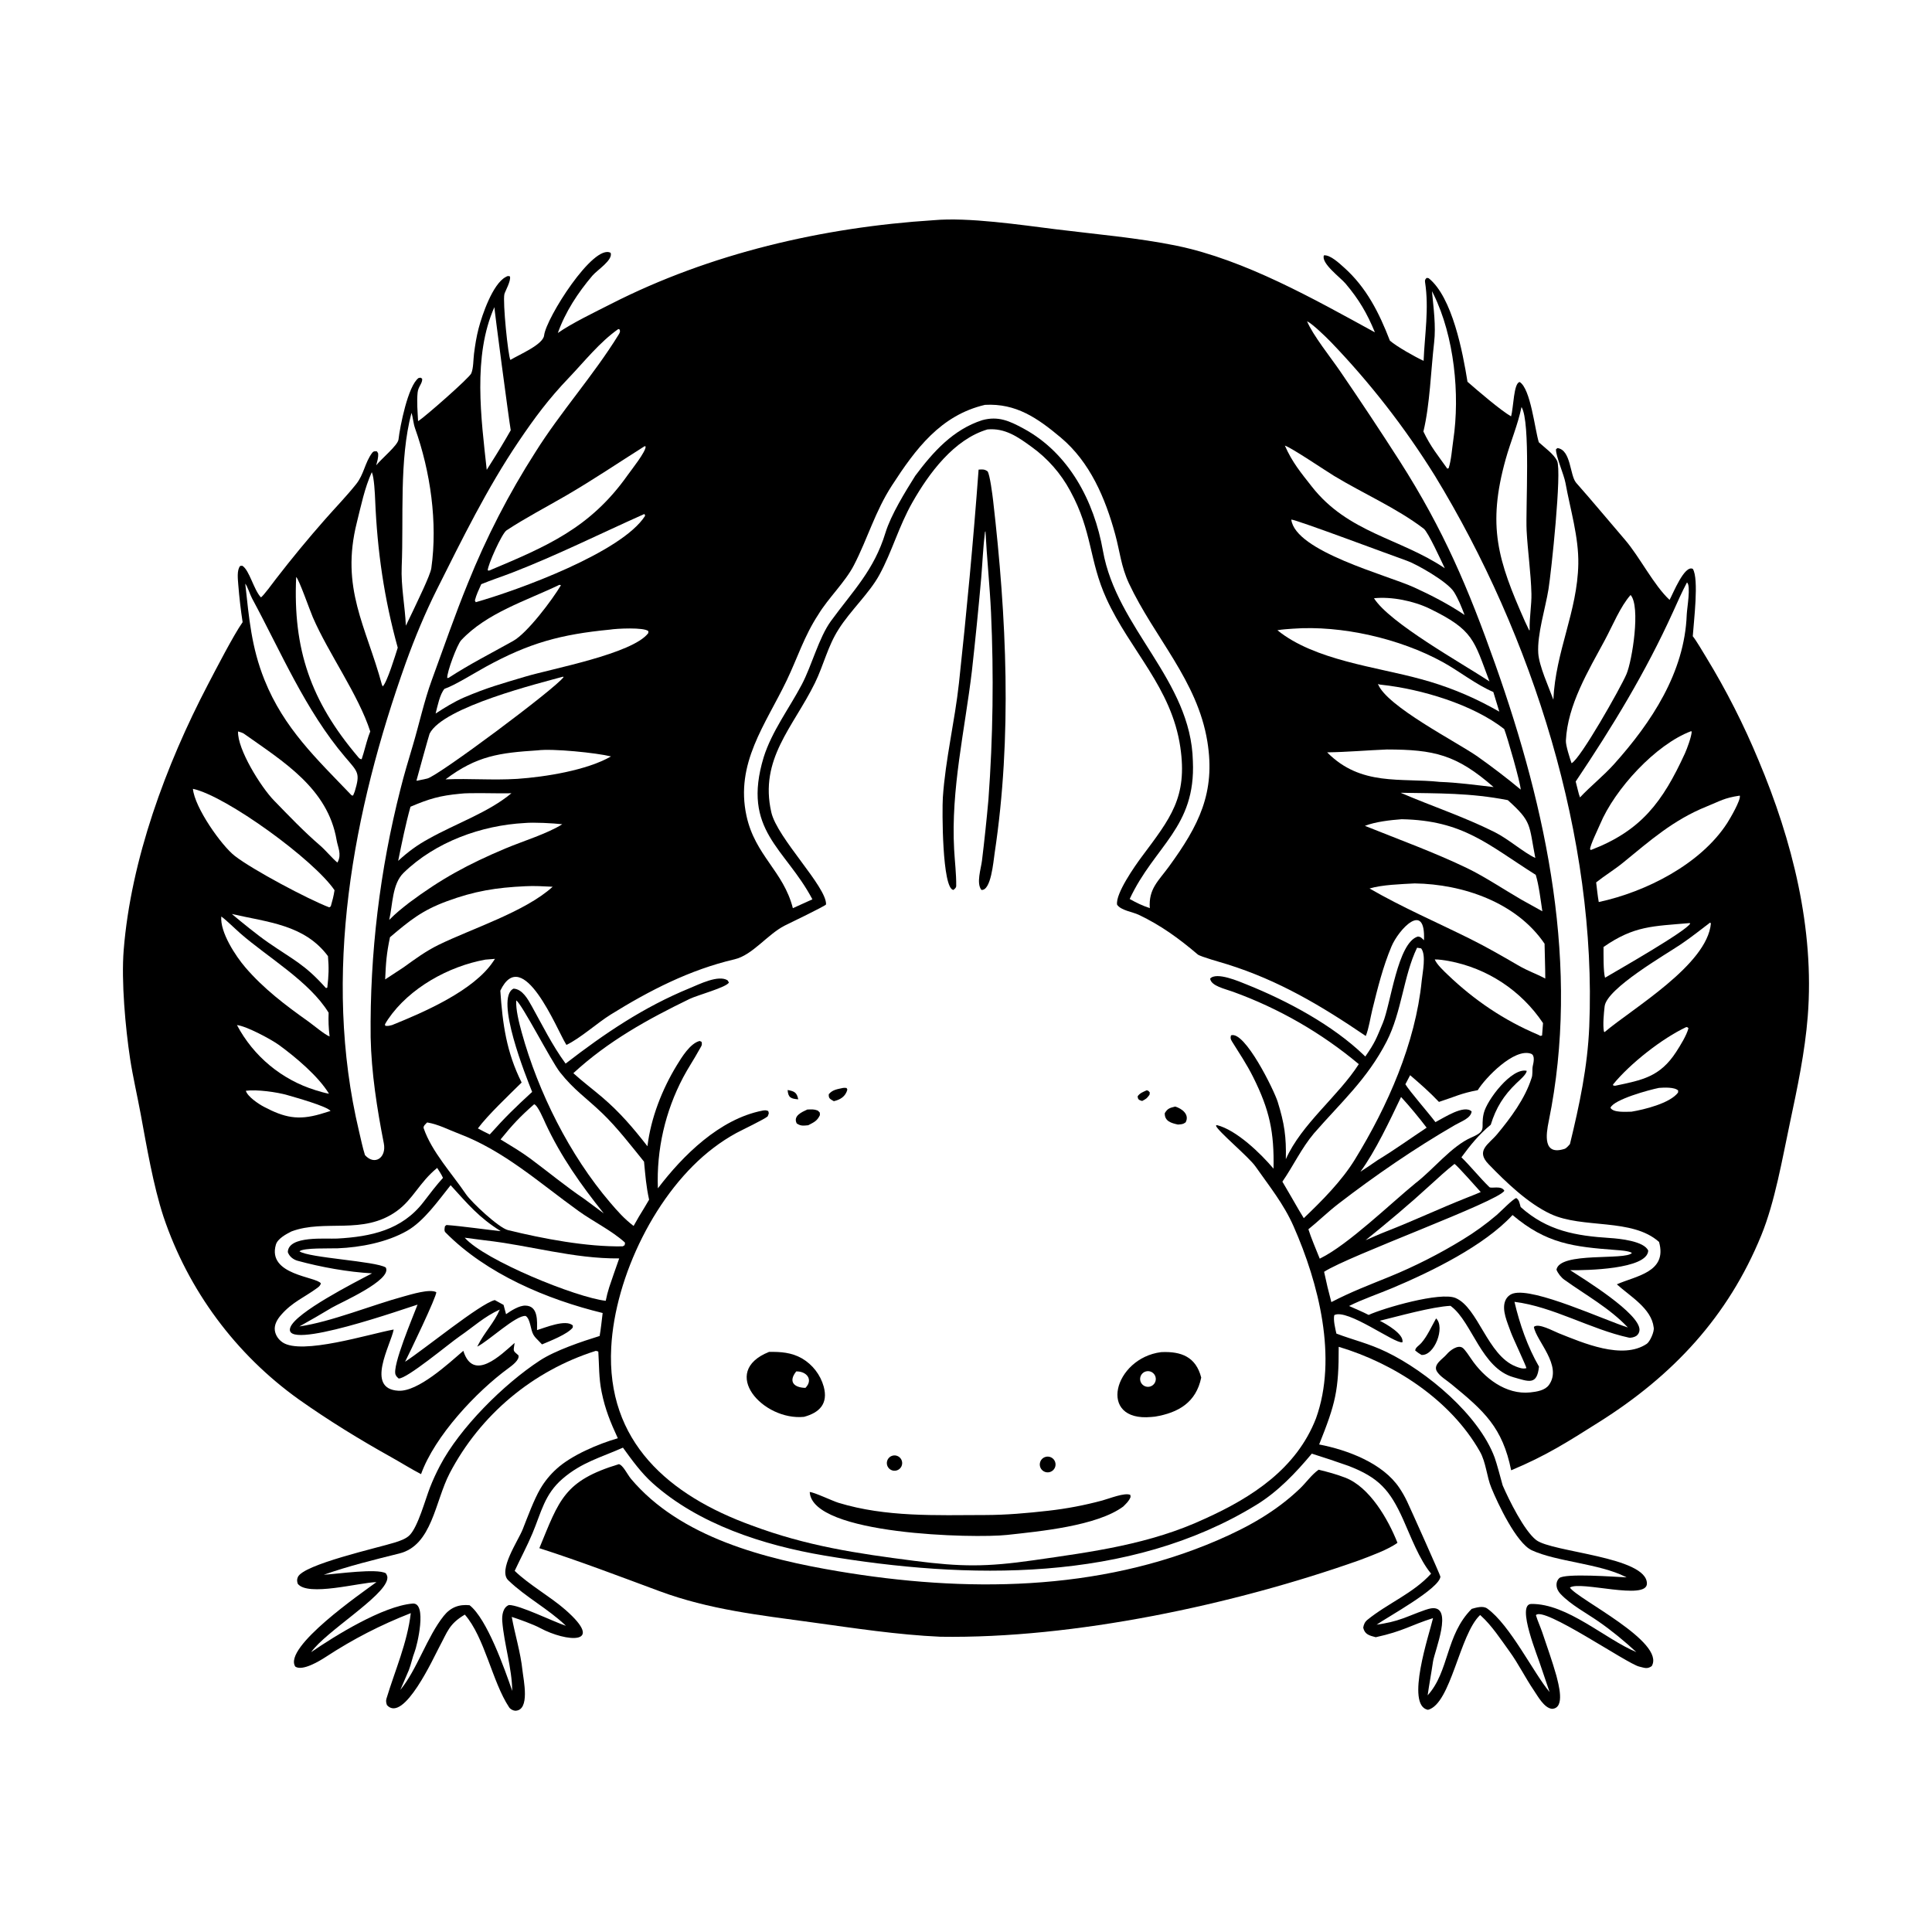 <svg version="1.1" xmlns="http://www.w3.org/2000/svg" style="display: block;" viewBox="0 0 2048 2048" width="1024" height="1024" preserveAspectRatio="none">
<path transform="translate(0,0)" fill="rgb(255,255,255)" d="M 0 0 L 2048 0 L 2048 2048 L 0 2048 L 0 0 z"/>
<path transform="translate(0,0)" fill="rgb(0,0,0)" d="M 989.647 233.429 C 1026.32 230.078 1082.14 238.424 1118.83 242.995 C 1160.35 248.168 1206.79 252.123 1247.44 260.527 C 1319.84 275.497 1392.95 317.005 1457.48 352.32 C 1449.11 331.975 1440.58 317.503 1426.37 300.651 C 1420.86 294.106 1400.05 279.011 1403.43 270.669 C 1410.14 270.014 1419.65 279.051 1424.58 283.436 C 1448.5 304.721 1461.98 331.664 1473.33 361.07 C 1480.44 367.344 1500.32 378.489 1509.08 382.498 C 1510.23 354.456 1514.97 327.306 1510.61 299.011 C 1510.26 296.74 1510.96 295.962 1512.34 294.57 L 1514.38 294.858 C 1539.58 314.975 1550.65 373.754 1555.59 404.678 C 1566.35 414.099 1590.85 435.113 1601.78 441.363 C 1604.5 432.021 1604.47 405.892 1610.95 404.972 C 1622.56 412.179 1626.94 454.972 1631.18 468.784 C 1637.21 474.443 1647.11 481.17 1650.61 488.647 C 1655.78 499.704 1644.34 606.76 1641.48 624.496 C 1638.18 645.015 1629.38 672.274 1630.61 692.324 C 1631.45 705.926 1641.73 728.206 1646.63 741.684 C 1648.98 690.235 1672.13 648.373 1673.07 597.899 C 1673.61 569.343 1664.5 539.775 1659.44 511.822 C 1657.85 503.054 1649.17 483.573 1649.41 476.26 L 1650.99 474.974 C 1665.43 476.936 1663.99 503.752 1670.72 511.694 C 1688.34 531.596 1705.29 552.116 1722.61 572.257 C 1738.11 590.273 1753.03 620.329 1769.81 635.91 C 1773.45 629.371 1785.58 598.534 1794.46 603.029 C 1801.16 613.712 1795.4 659.138 1794.41 674.434 C 1798.12 678.961 1805.24 691.229 1808.57 696.647 C 1829.88 731.601 1848.45 768.151 1864.13 805.969 C 1899.92 890.902 1923.55 984.458 1916.3 1077.26 C 1913.35 1115.01 1905.22 1153.47 1897.38 1190.33 C 1889.33 1228.19 1881.53 1274.02 1867.03 1309.51 C 1831.82 1395.7 1773.4 1458.16 1695.05 1507.47 C 1661.75 1528.43 1639.57 1542.81 1601.9 1558.58 C 1592.7 1513.2 1573.41 1495.86 1538.66 1467.38 C 1533.67 1463.12 1526.29 1459.14 1522.98 1453.42 C 1519.13 1446.22 1529.55 1440.49 1533.62 1435.59 C 1536.79 1431.77 1545.65 1424.7 1550.86 1429.08 C 1553.21 1431.06 1557.44 1437.35 1559.33 1440.18 C 1573.05 1460.67 1596.32 1478.77 1622.23 1476 C 1628.99 1475.26 1637.73 1473.97 1641.98 1468.06 C 1656.61 1447.66 1628.21 1421.14 1625.98 1406.55 C 1630.66 1402.15 1646.33 1410.9 1652.27 1413.26 C 1677.85 1423.44 1719.91 1441.88 1745.68 1424.49 C 1748.96 1422.28 1753.95 1411.46 1752.97 1407.13 C 1750.68 1386.97 1727.9 1374.13 1713.92 1361.44 C 1733.91 1352.51 1767.78 1348.72 1758.65 1316.5 C 1730.05 1290.91 1677.87 1302.76 1643.82 1286.91 C 1619.77 1275.71 1596.31 1253.09 1577.89 1234.01 C 1563.94 1219.58 1578.1 1213.02 1587.01 1202.32 C 1601.28 1185.17 1616.52 1164.7 1623.39 1143.14 C 1625.04 1139.28 1623.99 1133.81 1624.77 1130.16 C 1625.44 1126.98 1627.67 1118.68 1622.9 1116.98 C 1605.14 1110.66 1574.44 1142.64 1566.5 1155.61 C 1548.43 1159.01 1542.62 1162.5 1525.34 1168.07 C 1515.08 1157.29 1506.01 1149.42 1494.81 1139.76 L 1489.76 1149.37 C 1494.17 1156.73 1514.23 1179.66 1521.63 1189.51 C 1530.32 1185.05 1552.1 1170.5 1559.99 1178.21 C 1559.12 1185.41 1549.17 1188.62 1542.31 1192.59 C 1499.72 1217.23 1457.85 1245.99 1418.95 1275.92 C 1407.23 1284.94 1396.63 1295.38 1386.96 1303.06 C 1389.58 1311.69 1395.47 1325.41 1398.97 1334.21 L 1399.92 1333.75 C 1429.27 1319.2 1473.86 1276.02 1500.62 1254.1 C 1519.14 1239.97 1538.68 1214.92 1559.76 1205.76 C 1577.21 1198.18 1569.02 1196.29 1572.84 1180.09 C 1576.12 1166.14 1602.37 1131.55 1618.34 1135.11 C 1618.4 1138.72 1610.42 1145.41 1607.65 1148.07 C 1594.03 1161.11 1585.77 1174.32 1580.26 1192.27 C 1567.97 1202.38 1558.58 1213.92 1549.17 1226.78 C 1559.47 1236.93 1568.49 1248.31 1578.8 1258.39 C 1580.69 1260.24 1591.6 1256.3 1594.66 1262.25 C 1588.45 1273.67 1429.33 1331.22 1403.6 1348.18 C 1405.85 1358.95 1408.41 1369.65 1411.28 1380.28 C 1432.76 1369.16 1450.64 1362.46 1473.02 1353.33 C 1499.37 1342.58 1526.13 1329 1550.41 1314.09 C 1563.18 1306.34 1575.3 1297.58 1586.66 1287.88 C 1590.96 1284.17 1603.62 1271 1607.31 1269.98 C 1610.54 1272.07 1610.65 1275.19 1611.97 1279.53 C 1640.14 1304.78 1670.44 1310.04 1706.69 1312.35 C 1716.58 1312.98 1742.9 1315.56 1747.19 1325.75 C 1746.18 1345.71 1680.25 1346.63 1665.71 1346.45 L 1664.44 1346.42 C 1678.83 1355.79 1738.37 1392.26 1737.95 1409.78 C 1737.88 1412.28 1736.65 1414.62 1734.61 1416.08 C 1732.78 1417.39 1728.83 1418.41 1726.61 1417.93 C 1686.14 1409.12 1646.33 1385.08 1605.4 1379.99 C 1610.85 1403.39 1619.32 1427.79 1631.4 1448.67 C 1629.29 1468.84 1620.49 1464.47 1604.4 1459.95 C 1570.52 1450.42 1560.54 1401.94 1538.63 1385.04 L 1537.56 1384.23 C 1518.07 1385.22 1482.75 1395.13 1462.63 1400.06 C 1469.3 1403.35 1488.76 1414.43 1486.59 1422.91 C 1478.45 1424.61 1428.22 1386.77 1414.39 1394.08 C 1413.19 1399.27 1415.41 1408.34 1416.64 1413.66 C 1434.86 1420.58 1450.5 1423.9 1469.66 1433.13 C 1512.55 1453.79 1567.65 1499.93 1584.39 1545.08 C 1586.61 1551.06 1591.37 1569.2 1592.87 1574.53 C 1599.46 1589.78 1615.65 1622.62 1628.41 1632.5 C 1645.33 1645.59 1745.74 1650.05 1745.8 1678.64 C 1745.83 1696.99 1674.81 1675.32 1664.17 1682.89 C 1671.94 1695.05 1765.95 1740.53 1750.88 1766.18 C 1745.85 1769.65 1743.1 1767.87 1737.64 1766.65 C 1724.94 1763.8 1635.72 1701.97 1628.14 1712.16 C 1629.99 1718.37 1632.73 1724.12 1634.85 1730.31 C 1639.93 1745.52 1645.48 1760.82 1649.82 1776.27 C 1651.81 1784.46 1659.64 1810.7 1645.28 1811.43 C 1636.97 1810.8 1629.91 1797.71 1626.05 1792.02 C 1616.82 1778.45 1609.59 1763.59 1600.03 1750.42 C 1590.91 1737.86 1581.45 1723.27 1570.04 1712.92 L 1568.99 1711.99 C 1547.02 1732.61 1538.17 1806.11 1513.7 1812.5 C 1489.4 1807.8 1515.33 1731.63 1519.08 1715.27 C 1494.62 1723.02 1487.98 1729 1458.35 1735.52 C 1451.88 1733.76 1446.75 1732.78 1445.07 1725.45 C 1445.56 1722.1 1446.8 1719.29 1449.44 1717.14 C 1470.78 1699.7 1498.38 1688.86 1517.01 1668.13 C 1504.53 1653.13 1495.55 1628.91 1487.5 1610.94 C 1473.35 1579.32 1461.49 1566.3 1429.58 1553.94 C 1416.66 1549.37 1403.65 1545.03 1390.57 1540.92 C 1373.75 1561.08 1354.84 1581.03 1332.1 1595.03 C 1197.08 1678.14 1024.84 1674.42 873.706 1648.91 C 809.435 1638.06 740.352 1615.79 691.619 1572.03 C 679.726 1561.35 669.596 1547.39 660.354 1534.57 C 636.62 1545.1 616.652 1550.1 596.424 1567.47 C 577.162 1584.02 573.85 1602.97 564.467 1625.32 C 558.682 1639.11 551.825 1651.82 545.59 1665.18 C 560.818 1679.92 583.154 1692.32 599.139 1706.29 C 642.665 1744.32 600.218 1740.71 572.478 1725.74 C 565.477 1721.96 549.873 1716.33 542.481 1713.98 C 545.889 1732.73 551.827 1751.59 553.831 1770.67 C 554.864 1780.51 562.303 1813.35 546.087 1813.45 C 543.651 1813.22 541.004 1811.81 539.639 1809.75 C 521.721 1782.69 513.871 1735.76 492.725 1711.55 C 475.829 1721.63 474.438 1729.62 465.835 1745.54 C 460.127 1756.1 427.97 1827.12 410.186 1807.49 C 409.403 1805.22 408.911 1803.1 409.638 1800.7 C 418.858 1770.25 431.651 1741.85 435.462 1709.98 C 403.301 1722.56 374.405 1737.42 345.422 1756.37 C 338.675 1760.78 320.64 1771.73 313.032 1766.68 C 299.654 1746.23 384.019 1688.22 399.057 1677.1 C 380.878 1677.54 326.075 1692.74 315.6 1678.81 C 314.817 1676.09 314.603 1674.5 315.717 1671.82 C 321.301 1658.37 400.846 1640.71 418.719 1635.07 C 423.861 1633.45 430.426 1631.23 434.248 1627.32 C 443.214 1618.14 450.821 1589.46 455.875 1576.62 C 458.951 1568.79 462.465 1561.14 466.4 1553.7 C 487.289 1513.74 533.848 1467.32 572.306 1442.18 C 588.695 1431.46 616.922 1421.98 635.639 1416.2 C 636.946 1409.09 637.913 1399.15 638.838 1391.84 C 580.243 1377.56 515.776 1350.66 472.125 1306.31 C 470.591 1304.75 471.342 1301.79 471.682 1299.85 C 472.213 1299.42 472.745 1298.99 473.276 1298.56 C 487.956 1299.54 517.436 1303.74 530.803 1305.07 C 507.467 1290.46 496.187 1276.64 477.682 1256.38 C 464.629 1272.64 449.436 1294.51 431.46 1304.75 C 410.082 1316.93 382.351 1322.25 357.976 1323.26 C 350.383 1323.57 321.481 1322.5 317.474 1326.45 C 327.228 1333.43 398.234 1336.84 408.932 1343.59 C 416.128 1356.96 360.347 1381.05 351.637 1386.27 C 340.406 1393 328.831 1399.74 317.368 1406.08 C 350.762 1401.32 394.884 1383.19 428.133 1374.23 C 435.579 1372.22 455.465 1365.95 462.439 1369.75 C 463.373 1373.44 433.343 1435.84 429.39 1443.52 C 449.507 1430.54 508.921 1381.89 524.473 1378.14 L 533.804 1383.25 L 536.429 1393.11 C 541.744 1389.34 550.384 1383.82 557.011 1383.99 C 570.859 1384.33 569.315 1400.92 569.264 1409.94 C 577.544 1407.58 599.814 1398.01 607.247 1405.11 L 607.121 1407.32 C 601.534 1414.37 583.281 1421.42 574.547 1425.12 L 571.085 1421.49 C 568.901 1419.24 567.018 1417.59 565.421 1414.83 C 562.249 1409.35 562.378 1398.34 557.267 1394.99 C 547.249 1393.7 518.126 1421.4 505.897 1427.49 L 506.289 1426.69 C 513.617 1412.08 523.52 1402.7 529.796 1388.17 C 513.354 1395.62 501.506 1406.76 487.394 1416.43 C 476.358 1423.99 430.92 1462.06 422.554 1461.24 C 421.117 1460.03 420.25 1459.14 419.405 1457.42 C 415.15 1448.73 438.375 1394.35 442.628 1382.96 C 433.591 1385.51 297.741 1433.98 307.809 1407.01 C 313.712 1391.2 375.259 1359.8 394.419 1349.79 C 369.199 1348.48 340.076 1343.18 315.538 1336.49 C 310.929 1335.24 306.71 1331.98 305.096 1327.3 C 305.668 1309.47 345.345 1313.58 357.461 1312.92 C 393.243 1310.96 426.175 1303.88 448.977 1274.12 C 455.074 1266.16 462.806 1255.98 469.595 1248.59 C 467.75 1244.62 465.766 1241.71 463.425 1238.04 C 444.35 1253.57 438.044 1271.26 420.512 1283.84 C 384.652 1309.58 344.604 1292.01 308.931 1305.38 C 303.399 1308.18 294.3 1313.02 292.453 1319.36 C 282.998 1351.78 335.81 1353.22 340.153 1360.49 C 339.484 1362.66 338.256 1363.83 336.471 1365.15 C 322.676 1375.36 309.867 1380.09 297.838 1394.03 C 293.997 1398.48 290.544 1404.12 291.336 1410.25 C 292.009 1415.46 295.197 1419.98 299.475 1422.92 C 319.661 1436.78 391.73 1413.97 417.314 1409.35 C 414.361 1425.45 386.779 1472.31 422.38 1474.24 C 443.15 1475.37 475.101 1445.73 491.141 1431.92 C 501.632 1465.53 531.041 1436.21 545.509 1423.55 C 544.318 1432.64 543.189 1431.23 549.572 1436.72 C 551.041 1441.42 542.888 1447.5 539.161 1450.22 C 504.617 1475.41 460.801 1522.4 446.325 1562.64 C 436.174 1557.43 424.909 1550.33 414.707 1544.65 C 381.304 1526.03 348.205 1505.69 316.977 1483.6 C 249.853 1435.69 199.562 1367.83 173.273 1289.66 C 162.421 1256.55 155.438 1215.02 149.045 1180.48 C 145.74 1162.62 140.586 1139.96 137.937 1122.47 C 132.933 1089.42 128.472 1040.22 131.109 1007.17 C 138.776 911.073 175.897 810.831 220.267 725.916 C 228.347 710.453 247.732 672.867 257.184 659.528 C 255.191 646.461 253.665 633.326 252.607 620.15 C 252.184 614.203 250.826 604.285 254.637 599.881 L 256.896 599.746 C 264.476 604.476 268.827 624.907 276.541 633.19 C 278.459 632.776 290.263 616.585 292.466 613.75 C 309.162 592.116 326.556 571.03 344.621 550.525 C 355.555 538.085 367.126 526.221 377.558 513.166 C 385.934 502.685 386.659 490.517 394.494 480.072 C 396.08 477.957 397.592 478.358 399.579 478.48 L 400.826 480.548 C 401.215 485.22 399.936 488.705 398.77 493.277 C 404.562 486.025 421.719 472.048 422.428 465.876 C 423.994 452.232 432.448 408.846 443.735 400.693 C 446.502 400.34 445.296 399.953 447.523 401.511 C 447.942 406.466 443.344 409.563 442.686 416.133 C 441.695 426.039 442.684 436.432 443.179 446.392 C 443.46 446.231 443.749 446.08 444.024 445.908 C 450.197 442.032 497.654 400.596 499.624 395.69 C 501.96 389.87 501.676 381.259 502.473 374.994 C 503.624 365.937 505.036 356.991 507.338 348.15 C 511.088 333.75 522.231 301.167 535.886 293.754 C 537.944 292.637 538.197 292.276 540.514 292.971 C 542.007 297.459 535.345 308.917 534.68 311.773 C 532.758 320.028 538.59 377.335 541.03 381.529 C 550.529 375.792 575.663 365.332 576.771 355.567 C 578.852 337.228 629.072 257.919 647.295 268.01 C 650.017 275.635 633.067 286.213 627.992 292.19 C 612.617 310.3 599.322 330.517 591.339 352.987 C 605.871 342.723 631.617 330.368 647.742 322.148 C 752.734 268.624 872.223 240.905 989.647 233.429 z"/>
<path transform="translate(0,0)" fill="rgb(255,255,255)" d="M 1046.74 455.214 C 1065.22 453.528 1078.86 462.992 1093.34 473.573 C 1110.49 485.859 1124.58 501.911 1134.55 520.495 C 1158.07 563.534 1154.36 593.99 1172.82 634.525 C 1197.93 689.636 1241.97 728.754 1251.21 792.21 C 1258.93 845.132 1240.83 867.257 1210.34 908.129 C 1203.22 917.676 1182.34 947.28 1184.15 959.004 C 1188.32 965.143 1200.38 966.539 1207.13 969.738 C 1230.73 980.924 1250.06 995.093 1269.69 1011.79 C 1272.34 1014.05 1295.41 1020.48 1300.44 1022.05 C 1355.43 1039.17 1400.59 1066.14 1447.79 1098.19 C 1451.13 1089.88 1452.59 1078.91 1454.77 1070.11 C 1460.35 1047.49 1465.93 1024.97 1474.96 1003.43 C 1482.65 985.117 1511.34 954.34 1509.48 996.711 C 1507.11 994.45 1506.23 993.067 1503.03 992.751 C 1481.43 999.125 1474.36 1064.24 1465.78 1084.6 C 1458.93 1100.85 1457.95 1104.6 1447.27 1119.97 L 1446.08 1118.81 C 1412.8 1086.66 1364.64 1060.92 1321.93 1043.76 C 1313.61 1040.41 1289.46 1029.85 1282.81 1037.36 C 1283.69 1045.21 1298.77 1048.26 1306.95 1051.28 C 1355.56 1068.88 1400.72 1094.85 1440.38 1128.03 C 1418.74 1161.92 1379.69 1191.32 1363.04 1228.79 C 1363.6 1205.01 1361.54 1190.93 1354.38 1167.88 C 1350.65 1155.89 1319.49 1092.2 1304.91 1097.53 C 1304.16 1100.28 1304.37 1101.31 1305.94 1103.96 C 1313.84 1116.61 1321.58 1128.13 1328.28 1141.52 C 1345.81 1176.59 1350.8 1200.06 1349.98 1238.82 C 1336.44 1222.77 1310.63 1197.73 1289.86 1192.63 L 1288.95 1193.24 C 1290.56 1198.85 1323.75 1226.35 1330.84 1236.47 C 1345.32 1257.14 1360.72 1276.07 1371.24 1299.93 C 1397.86 1360.25 1418.09 1439.45 1395 1503.55 C 1374.31 1556.86 1327.14 1587.37 1277.22 1609.92 C 1219.24 1636.98 1158 1644.98 1095.64 1653.93 C 1045.44 1661.12 1019.11 1660.97 969.004 1654.53 C 907.974 1646.69 855.16 1638.86 796.69 1616.98 C 709.311 1585.27 642.615 1528.54 647.927 1428.26 C 651.915 1352.97 695.968 1262.48 756.372 1216.76 C 764.01 1210.93 772.077 1205.68 780.505 1201.06 C 786.29 1197.95 810.72 1186.31 813.795 1183.36 C 815.134 1179.43 815.236 1181.22 814.411 1177.8 C 812.238 1176.71 810.542 1176.86 808.135 1177.33 C 762.735 1186.2 723.693 1225.04 697.372 1259.69 C 695.823 1218.78 705.08 1178.19 724.212 1142 C 729.155 1132.55 735.767 1122.8 740.885 1113.39 C 743.303 1108.95 744.722 1108.11 743.643 1104.33 L 741.66 1103.47 C 731.607 1105.96 722.617 1120.76 717.503 1129.12 C 701.876 1154.69 689.913 1185.17 686.324 1215.06 C 670.974 1195.41 657.2 1179.18 638.155 1162.95 C 628.188 1154.47 617.272 1146.28 607.768 1137.62 C 644.571 1103.71 686.275 1080.6 731.117 1058.85 C 739.166 1054.94 770.374 1046.54 772.696 1041.49 L 771.283 1039.2 C 761.605 1033 741.056 1043.43 731.222 1047.46 C 682.387 1067.47 641.034 1095.42 599.585 1127.46 L 599.12 1126.83 C 585.283 1107.83 575.11 1087.06 563.71 1066.59 C 559.623 1059.25 553.758 1048.47 544.398 1047.99 C 523.917 1057.59 557.974 1142.19 564.104 1157.46 C 546.014 1174.06 535.437 1184.35 519.161 1202.58 C 514.827 1200.58 510.791 1198.38 506.582 1196.15 C 516.882 1182.21 539.879 1160.46 552.957 1147.53 C 536.851 1115.29 532.774 1085.7 530.358 1050.16 C 554.109 1000.6 590.31 1091.28 599.805 1106.59 L 600.472 1107.65 C 615.426 1100.44 633.027 1084.39 647.505 1075.4 C 688.629 1049.87 731.287 1027.97 778.681 1016.9 C 797.735 1012.45 813.444 990.546 831.793 981.193 C 836.617 978.734 874.633 960.589 875.66 958.72 C 876.285 939.991 823.863 888.389 817.624 861.094 C 804.711 804.607 840.777 770.914 863.81 724.068 C 872.971 705.436 877.549 684.693 888.99 667.023 C 901.273 647.45 921.624 628.775 932.182 609.378 C 945.852 584.264 952.609 558.178 967.214 532.485 C 984.772 501.596 1011.22 465.759 1046.74 455.214 z"/>
<path transform="translate(0,0)" fill="rgb(0,0,0)" d="M 1037.35 497.812 C 1041.59 497.553 1043.52 497.251 1046.9 499.681 C 1049.34 503.252 1052.09 524.913 1052.73 530.484 C 1066.99 654.314 1073 780.591 1054.37 904.305 C 1053.03 913.168 1050.56 944.353 1040.35 943.365 C 1034.7 936.333 1039.87 921.013 1040.93 912.357 C 1043.56 890.772 1045.85 869.147 1047.79 847.489 C 1052.62 781.519 1053.53 715.32 1050.52 649.242 C 1049.2 620.855 1046.1 591.4 1044.64 563.167 L 1044.11 563.989 C 1042.21 579.087 1041.43 597.27 1040.12 612.704 C 1037.21 645.535 1033.93 678.333 1030.28 711.091 C 1022.75 774.274 1007.92 836.56 1011.42 900.461 C 1012.12 913.325 1013.75 926.181 1013.63 939.047 C 1013.61 941.197 1012.07 942.149 1010.67 943.364 C 998.615 942.332 998.602 858.19 999.452 845.479 C 1002.17 804.939 1012.17 764.415 1016.54 724.014 C 1024.65 648.917 1031.81 573.158 1037.35 497.812 z"/>
<path transform="translate(0,0)" fill="rgb(0,0,0)" d="M 858.343 1581.61 C 862.629 1581.61 882.633 1591.13 888.745 1593 C 939.085 1608.37 992.172 1606.11 1044.21 1605.99 C 1066.74 1605.95 1088.49 1604.02 1111.21 1601.46 C 1130.53 1599.29 1149.66 1595.66 1168.43 1590.6 C 1175.37 1588.77 1192.32 1581.83 1198.22 1584.67 L 1198.44 1586.92 C 1196.64 1591.45 1194.13 1593.44 1190.73 1596.95 C 1162.89 1617.65 1101.81 1623.32 1067.33 1627.1 C 1033.45 1630.82 860.67 1627.24 858.343 1581.61 z"/>
<path transform="translate(0,0)" fill="rgb(0,0,0)" d="M 1230.87 1433.32 C 1252.42 1432.28 1267.77 1438.5 1273.34 1460.3 C 1267.91 1486.7 1249.11 1497.51 1224.48 1501.67 L 1220.49 1502.05 C 1162.76 1507.46 1180.63 1439.66 1230.87 1433.32 z"/>
<path transform="translate(0,0)" fill="rgb(255,255,255)" d="M 1214.98 1453.7 C 1219.35 1452.66 1223.76 1455.29 1224.92 1459.64 C 1226.09 1463.98 1223.59 1468.46 1219.28 1469.75 C 1216.38 1470.62 1213.24 1469.84 1211.08 1467.72 C 1208.91 1465.61 1208.08 1462.48 1208.89 1459.56 C 1209.7 1456.65 1212.03 1454.4 1214.98 1453.7 z"/>
<path transform="translate(0,0)" fill="rgb(0,0,0)" d="M 815.193 1433.08 C 827.462 1432.85 839.056 1433.65 850.021 1439.91 C 861.337 1446.5 869.641 1457.24 873.17 1469.85 C 878.062 1487.89 868.819 1497.44 852.282 1501.91 C 808.939 1506.27 762.021 1454.34 815.193 1433.08 z"/>
<path transform="translate(0,0)" fill="rgb(255,255,255)" d="M 844.041 1453.76 C 855.09 1453.47 862.351 1462.55 853.784 1471.21 C 841.826 1470.93 835.269 1464.77 844.041 1453.76 z"/>
<path transform="translate(0,0)" fill="rgb(0,0,0)" d="M 1245.69 1172.99 C 1252.96 1175.1 1261.23 1181.46 1256.83 1189.73 C 1253.88 1191.96 1252.34 1191.74 1248.65 1192.07 C 1241.56 1190.52 1234.46 1188.55 1234.69 1180.04 C 1237.68 1174.97 1239.92 1174.5 1245.69 1172.99 z"/>
<path transform="translate(0,0)" fill="rgb(0,0,0)" d="M 855.775 1176.14 C 860.451 1176.04 862.595 1175.61 866.842 1177.24 C 869.613 1180.02 868.958 1178.41 869.129 1182.11 C 866.127 1188.35 863.003 1189.52 856.764 1192.81 C 851.431 1193.29 848.953 1193.79 844.576 1190.91 C 840.487 1182.9 849.817 1178.92 855.775 1176.14 z"/>
<path transform="translate(0,0)" fill="rgb(0,0,0)" d="M 1107.96 1544.48 C 1112.3 1543.04 1116.99 1545.36 1118.48 1549.69 C 1119.97 1554.02 1117.7 1558.74 1113.39 1560.28 C 1110.56 1561.29 1107.4 1560.7 1105.12 1558.74 C 1102.84 1556.77 1101.8 1553.73 1102.39 1550.78 C 1102.97 1547.83 1105.1 1545.42 1107.96 1544.48 z"/>
<path transform="translate(0,0)" fill="rgb(0,0,0)" d="M 945.873 1543.14 C 950.155 1541.85 954.675 1544.26 955.993 1548.53 C 957.311 1552.8 954.933 1557.34 950.67 1558.68 C 946.365 1560.04 941.776 1557.64 940.445 1553.33 C 939.114 1549.01 941.551 1544.44 945.873 1543.14 z"/>
<path transform="translate(0,0)" fill="rgb(0,0,0)" d="M 893.786 1153.23 C 895.418 1153.02 895.77 1153.18 897.43 1153.33 L 898.224 1155 C 896.399 1162.28 890.787 1165.71 883.912 1167.3 C 880.126 1165.08 878.154 1164.54 878.551 1159.89 C 882.621 1155.05 887.711 1154.58 893.786 1153.23 z"/>
<path transform="translate(0,0)" fill="rgb(0,0,0)" d="M 1215.48 1155.78 C 1218.01 1156.44 1216.81 1155.92 1218.84 1158.06 L 1218.52 1160.52 C 1215.54 1164.57 1215.24 1164.62 1210.72 1167.09 C 1207.19 1166.04 1206.13 1165.48 1205.97 1162.04 C 1208.68 1158.48 1211.42 1157.69 1215.48 1155.78 z"/>
<path transform="translate(0,0)" fill="rgb(0,0,0)" d="M 834.915 1155.46 C 842.191 1156.75 844.714 1158.16 846.179 1165.34 C 838.62 1164.67 835.49 1163.78 834.915 1155.46 z"/>
<path transform="translate(0,0)" fill="rgb(255,255,255)" d="M 1419.07 1427.68 C 1477.61 1445.1 1537.62 1483.83 1568.75 1538.7 C 1575.32 1550.28 1576.02 1565.53 1580.9 1577.14 C 1587.43 1593.21 1607.39 1635.81 1623.77 1643.36 C 1650.14 1655.51 1695.23 1657.45 1723 1671.44 L 1724.28 1672.09 C 1712.87 1671.54 1658.56 1667.47 1652.83 1672.92 C 1650.84 1674.81 1649.92 1677.3 1649.96 1680.01 C 1650.02 1683.64 1651.68 1686.94 1654.13 1689.55 C 1665.02 1701.15 1681.67 1709.91 1694.69 1718.97 C 1708.86 1728.84 1721.9 1739.59 1734.59 1751.29 C 1701.41 1737.45 1661.42 1699.81 1623.25 1700.25 C 1606.79 1700.44 1630.81 1757.42 1633.68 1767.29 L 1642.62 1793.6 C 1626.13 1774.33 1600.81 1722.46 1576.52 1705.1 C 1572.06 1701.92 1565.03 1704.06 1560.07 1705.46 C 1532.27 1733.26 1536.4 1771.77 1513.37 1797.12 C 1515.03 1785.21 1517.19 1774.12 1519.02 1761.54 C 1520.68 1750.08 1541.34 1701.41 1517.07 1704.91 C 1511.03 1705.78 1494.88 1712.83 1487.93 1715.32 C 1477.4 1719.11 1470.43 1720.51 1459.24 1722.25 C 1470.84 1714.08 1526.08 1683.94 1526.88 1671.28 C 1526.96 1670.05 1495.18 1599.22 1491.57 1591.61 C 1489.21 1586.62 1486.47 1581.81 1483.39 1577.22 C 1465.72 1550.88 1428.28 1536.97 1398.35 1531.2 C 1415.7 1487.81 1419.22 1473.98 1419.07 1427.68 z"/>
<path transform="translate(0,0)" fill="rgb(255,255,255)" d="M 631.55 1431.98 C 632.106 1431.99 634.218 1432.51 634.243 1432.89 C 635.227 1448 634.674 1460.39 637.734 1475.5 C 641.52 1494.19 647.122 1507.64 654.92 1524.61 C 634.193 1530.58 605.771 1542.62 589.966 1557.07 C 583.183 1563.17 577.38 1570.29 572.761 1578.16 C 566.121 1589.44 559.143 1608.33 554.131 1621.05 C 549.273 1633.38 527.647 1664.45 538.768 1675.15 C 557.834 1693.51 580.563 1704.92 599.929 1723.43 C 586.998 1719.27 550.91 1701.31 539.504 1701.38 C 533.035 1703.84 531.931 1712.54 532.421 1718.66 C 534.354 1742.79 542.741 1768.25 542.984 1792.44 C 534.851 1768.83 516.147 1715.95 497.783 1701.61 C 486.491 1700.47 477.607 1703.86 470.297 1713.03 C 452.63 1735.2 442.087 1769.89 424.372 1791.37 L 433.444 1770.26 C 435.769 1764.24 437.42 1756.26 439.411 1751.38 C 442.162 1744.65 453.198 1698.48 437.35 1699.85 C 405.773 1702.56 355.274 1733.88 329.804 1751.37 C 345.502 1729.35 406.773 1692.77 410.467 1674.11 C 411.021 1671.31 410.401 1670.11 408.998 1667.74 C 399.389 1662.32 357.943 1668.42 343.229 1669.31 C 369.591 1659.97 396.29 1653.5 423.349 1646.74 C 458.112 1638.05 461 1591.87 476.697 1561.66 C 509.161 1499.68 564.831 1453.06 631.55 1431.98 z"/>
<path transform="translate(0,0)" fill="rgb(255,255,255)" d="M 655.434 348.8 L 656.712 349.189 C 657.762 351.305 656.989 352.757 655.688 354.866 C 628.997 398.114 594.525 436.294 567.519 479.317 C 539.396 523.255 515.456 569.734 496.014 618.143 C 482.406 651.342 470.063 687.202 457.679 721.018 C 449.609 743.055 444.2 768.161 437.461 790.71 C 433.019 805.573 428.301 821.245 424.556 836.304 C 402.618 922.326 391.977 1010.84 392.901 1099.61 C 393.661 1137.01 399.68 1175.43 406.879 1212.09 C 409.828 1227.11 397.19 1235.99 386.88 1224.44 C 384.399 1216.65 382.495 1207.26 380.601 1199.31 C 341.187 1033.71 374.011 859.842 430.324 702.14 C 439.693 676.166 450.826 649.378 463.193 624.71 C 489.879 571.479 516.306 517.547 549.655 468.174 C 566.819 442.763 581.485 422.979 602.973 400.509 C 619.661 383.058 635.5 362.802 655.434 348.8 z"/>
<path transform="translate(0,0)" fill="rgb(255,255,255)" d="M 1385.54 340.526 C 1391.29 343.249 1405.6 357.238 1410.49 362.24 C 1452.2 405.577 1489.24 453.175 1521 504.249 C 1624.34 673.614 1692.97 888.83 1684.68 1088.22 C 1682.9 1130.95 1674.28 1171.32 1664.23 1212.69 C 1663.33 1213.94 1660.21 1217.27 1658.88 1217.72 C 1635.36 1225.49 1638.79 1202.81 1641.76 1188.32 C 1675.14 1025.08 1639.79 858.805 1585.13 704.459 C 1556.46 623.517 1530.29 561.7 1483.82 488.886 C 1463.19 456.727 1442.09 424.883 1420.5 393.364 C 1410.93 379.354 1391.4 354.949 1385.54 340.526 z"/>
<path transform="translate(0,0)" fill="rgb(255,255,255)" d="M 1044.11 429.165 C 1077.04 427.371 1099.69 443.076 1124.35 463.725 C 1155.52 489.836 1171.71 528.144 1182.18 566.516 C 1187.08 584.447 1188.36 600.366 1196.65 618.248 C 1223.69 675.986 1269.27 721.252 1279.83 785.933 C 1288.7 840.294 1270.7 875.197 1239.28 918.383 C 1227.89 934.044 1217.38 942.178 1218.84 962.676 C 1210.44 959.78 1205.19 957.271 1197.51 952.968 C 1223.92 896.428 1267.67 877.174 1264.49 806.825 C 1262.57 720.883 1183.75 666.39 1169.16 583.854 C 1159.86 531.291 1133.24 480.36 1084.96 454.264 C 1070.19 446.28 1058.25 440.723 1041.17 445.411 C 1010.33 455.371 989.169 478.935 970.228 504.319 C 959.788 520.94 944.388 545.881 938.651 564.676 C 926.482 604.542 904.485 625.892 880.866 658.275 C 867.944 675.991 860.62 705.441 849.858 725.773 C 836.436 751.13 818.195 775.222 809.528 802.7 C 785.982 880.462 832.355 898.683 861.177 953.328 L 840.466 962.711 C 830.543 923.553 800.505 906.946 791.33 864.956 C 779.145 809.195 811.438 768.137 833.864 721.424 C 845.343 697.514 852.414 674.327 867.483 651.381 C 877.963 634.028 895.951 617.03 905.144 599.21 C 920.002 570.409 927.517 542.354 945.517 514.577 C 970.57 475.917 997.054 440.192 1044.11 429.165 z"/>
<path transform="translate(0,0)" fill="rgb(255,255,255)" d="M 1603.35 1287.98 C 1639.36 1318.43 1667.79 1321.64 1712.84 1325.05 C 1717.13 1325.37 1726.62 1325.94 1729.9 1328.14 C 1723.5 1336.41 1653.23 1326.53 1649.93 1345.93 C 1651.45 1349.8 1654.87 1354.13 1658.2 1356.53 C 1680.88 1372.8 1706.22 1386.61 1725.6 1407.17 C 1701.04 1399.51 1626.15 1364.61 1604.13 1371.11 C 1600.38 1372.21 1597.56 1374.75 1595.91 1378.28 C 1591.28 1388.24 1598.21 1402.55 1601.57 1412.24 C 1603.8 1418.43 1618 1448.39 1618.06 1450.28 C 1614.31 1451.45 1610.18 1449.85 1606.62 1448.44 C 1576.73 1436.6 1566.98 1386.22 1543 1375.96 C 1526.86 1369.05 1466.7 1386.6 1450.81 1393.88 C 1444.69 1390.71 1436.5 1387.3 1430.09 1384.41 C 1443.39 1377.61 1462.1 1371.22 1476.41 1365.17 C 1517.41 1347.84 1573.15 1320.72 1603.35 1287.98 z"/>
<path transform="translate(0,0)" fill="rgb(255,255,255)" d="M 452.824 1189.83 C 465.026 1191.94 475.129 1197.46 486.457 1201.76 C 534.739 1220.06 572.186 1254.23 613.431 1283.82 C 629.177 1295.12 647.79 1304.06 662.023 1316.75 C 662.996 1317.62 662.312 1318.95 662.056 1320.04 L 660.089 1321.17 C 621.739 1321.85 575.845 1313.11 538.486 1303.97 C 528.743 1301.59 499.792 1274.54 493.881 1265.81 C 479.208 1244.16 457.593 1220.79 449.109 1195.97 C 448.332 1193.7 451.446 1191.23 452.824 1189.83 z"/>
<path transform="translate(0,0)" fill="rgb(255,255,255)" d="M 1502.15 1004.63 L 1506.47 1005.32 C 1512.02 1012.35 1507.96 1030.69 1507.09 1039.48 C 1500.51 1105.91 1470.89 1172.74 1436.19 1229.2 C 1422.17 1252.02 1401.28 1272.94 1382.06 1291.3 L 1376.77 1282.54 C 1371.14 1272.58 1365.13 1262.54 1359.38 1252.6 C 1370.89 1235.99 1379.61 1217.14 1392.78 1201.49 C 1421.5 1168.49 1449.31 1143.99 1469.87 1104.02 C 1485.97 1072.73 1487.76 1034.32 1502.15 1004.63 z"/>
<path transform="translate(0,0)" fill="rgb(255,255,255)" d="M 547.236 1060.53 C 553.077 1063.8 584.202 1124.74 593.635 1136.69 C 608.406 1155.4 621.51 1163.83 638.336 1179.98 C 653.965 1194.98 669.012 1214.47 682.707 1231.43 C 684.119 1246.12 684.913 1257.23 688.069 1271.71 C 684.692 1277.66 680.885 1283.72 677.318 1289.59 C 675.388 1292.85 673.514 1296.26 671.646 1299.56 C 661.762 1292.03 654.812 1284.15 646.679 1274.62 C 603.843 1224.42 570.555 1157.94 553.021 1094.36 C 550.356 1084.7 546.579 1070.02 547.236 1060.53 z"/>
<path transform="translate(0,0)" fill="rgb(255,255,255)" d="M 1499.64 936.455 C 1550.59 937.184 1607.57 956.538 1637.31 1000.39 C 1637.52 1012.81 1638.01 1024.83 1638.06 1037.33 C 1628.05 1031.92 1620.49 1029.81 1609.02 1023.13 C 1592.06 1013.27 1575.59 1003.76 1557.99 995.025 C 1522.48 977.401 1486.14 961.705 1451.78 941.834 C 1465.08 937.843 1485.41 937.226 1499.64 936.455 z"/>
<path transform="translate(0,0)" fill="rgb(255,255,255)" d="M 204.508 836.188 C 239.78 843.759 332.924 911.544 354.616 943.68 C 353.555 950.444 352.507 954.173 350.643 960.725 C 350.106 961.098 349.569 961.472 349.033 961.846 C 326.128 953.047 267.933 922.056 248.978 907.389 C 234.802 896.421 206.317 856.101 204.508 836.188 z"/>
<path transform="translate(0,0)" fill="rgb(255,255,255)" d="M 556.74 939.441 C 566.383 938.884 576.182 939.546 585.845 939.986 C 556.835 966.465 500.343 984.256 464.906 1001.6 C 451.211 1008.3 439.986 1016.66 427.681 1025.5 L 408.283 1038.22 C 409.086 1020.4 409.686 1011.07 413.399 993.491 C 434.336 975.724 447.496 965.034 473.599 955.401 C 502.927 944.576 525.774 940.879 556.74 939.441 z"/>
<path transform="translate(0,0)" fill="rgb(255,255,255)" d="M 1844.12 843.41 L 1844.31 843.585 C 1845.33 848.277 1833.95 867.774 1830.92 872.468 C 1802.8 916.007 1744.88 945.414 1694.75 956.194 C 1693.59 949.909 1692.8 941.851 1691.99 935.373 C 1700.89 928.248 1711.29 921.98 1720.41 914.533 C 1749.37 890.904 1773.78 869.154 1809.15 854.895 C 1823.69 849.031 1827.56 845.875 1844.12 843.41 z"/>
<path transform="translate(0,0)" fill="rgb(255,255,255)" d="M 1788.27 617.406 C 1792.65 620.836 1788.26 644.715 1788 651.675 C 1785.77 712.751 1750.62 765.754 1711.12 809.847 C 1699.74 822.545 1686.36 833.017 1674.84 845.302 C 1673.38 841.674 1671.56 832.876 1670.3 828.44 C 1709.61 769.718 1744 713.419 1773.39 648.84 C 1778.1 638.49 1782.92 627.387 1788.27 617.406 z"/>
<path transform="translate(0,0)" fill="rgb(255,255,255)" d="M 1370.45 666.438 C 1422.11 662.62 1484.08 676.943 1529.28 701.782 C 1546.88 711.448 1564.69 725.776 1582.99 733.547 L 1589.32 754.364 L 1581.07 749.813 C 1557.36 736.919 1532.21 726.874 1506.14 719.886 C 1459.21 706.896 1393.45 700.058 1354.1 668.07 C 1359.35 667.127 1365.1 666.85 1370.45 666.438 z"/>
<path transform="translate(0,0)" fill="rgb(255,255,255)" d="M 646.67 667.415 C 653.125 666.299 682.984 664.709 687.344 669.103 L 687.184 671.154 C 670.514 693.131 584.76 708.851 556.574 717.32 C 531.608 724.821 516.707 728.742 491.742 739.414 C 480.772 744.258 471.76 749.905 461.775 756.37 C 463.709 748.785 466.297 735.677 471.191 730.187 C 481.628 726.74 503.553 713.068 514.79 706.903 C 561.056 681.517 594.318 672.486 646.67 667.415 z"/>
<path transform="translate(0,0)" fill="rgb(255,255,255)" d="M 1485.83 868.408 C 1551.04 869.651 1577.03 895.203 1627.96 927.395 C 1631.29 938.142 1633.21 954.519 1634.95 966.008 L 1612.61 953.586 C 1594.93 943.349 1573.66 929.207 1555.69 920.512 C 1521.03 903.736 1482.91 889.945 1446.85 875.427 C 1458.18 871.047 1473.79 869.312 1485.83 868.408 z"/>
<path transform="translate(0,0)" fill="rgb(255,255,255)" d="M 259.982 618.709 C 262.211 621.236 265.131 630.504 267.089 634.121 C 297.951 691.275 323.542 752.718 365.919 802.585 C 379.455 818.513 382.048 819.262 376.041 839.025 L 374.304 843.29 L 372.732 843.122 C 335.678 804.411 300.993 772.182 280.344 720.687 C 266.441 686.015 264.023 655.27 259.982 618.709 z"/>
<path transform="translate(0,0)" fill="rgb(255,255,255)" d="M 683.388 472.934 L 684.384 473.32 C 684.884 478.578 669.16 498.243 665.388 503.585 C 625.652 559.856 579.403 579.234 518.42 604.887 L 517.034 604.612 C 516.794 599.496 531.91 565.514 536.957 562.194 C 557.204 548.879 579.18 537.485 600.181 525.271 C 628.594 508.744 655.652 490.47 683.388 472.934 z"/>
<path transform="translate(0,0)" fill="rgb(255,255,255)" d="M 394.122 500.519 C 396.625 505.796 397.428 523.584 397.694 530.058 C 399.909 583.885 407.201 634.536 421.626 686.574 C 419.33 693.835 410.242 723.713 405.663 727.609 L 404.84 725.782 C 388.019 663.694 360.707 623.687 378.291 553.757 C 382.67 536.341 386.454 517.359 394.122 500.519 z"/>
<path transform="translate(0,0)" fill="rgb(255,255,255)" d="M 1460.7 725.001 C 1462.65 725.774 1462.44 725.653 1464.33 725.858 C 1506.93 730.478 1561.3 746.816 1594.5 772.797 C 1597.91 781.467 1611.6 829.2 1612.04 837.008 C 1597.24 824.738 1581.86 812.981 1566.39 802.051 C 1544.76 786.767 1469.5 748.636 1460.7 725.001 z"/>
<path transform="translate(0,0)" fill="rgb(255,255,255)" d="M 1728.49 630.703 C 1739.3 642.817 1730.22 700.418 1724.09 714.7 C 1717.7 729.607 1674.82 805.221 1665.91 809.029 C 1664.15 803.94 1659.65 790.252 1659.9 785.107 C 1661.7 747.241 1683.68 711.09 1701.2 678.524 C 1709.63 662.848 1717.55 643.053 1728.49 630.703 z"/>
<path transform="translate(0,0)" fill="rgb(255,255,255)" d="M 1612.86 431.452 C 1622.64 446.99 1617.11 539.625 1618.28 562.442 C 1619.39 583.881 1622.86 607.725 1623.38 629.438 C 1623.66 640.662 1621.1 655.941 1621.49 667.075 L 1621.53 667.971 L 1620.94 668.077 L 1616.52 658.756 C 1587.78 593.992 1576.3 557.635 1596.12 486.643 C 1601.23 468.357 1609.14 449.788 1612.86 431.452 z"/>
<path transform="translate(0,0)" fill="rgb(255,255,255)" d="M 596.925 717.288 L 597.408 717.752 C 589.263 729.53 464.056 822.96 452.846 825.313 L 441.866 827.664 L 441.511 827.287 C 441.589 826.719 454.854 778.799 455.386 777.728 C 469.568 749.215 573.156 723.905 596.925 717.288 z"/>
<path transform="translate(0,0)" fill="rgb(255,255,255)" d="M 436.19 437.652 C 437.801 442.544 438.151 448.91 439.939 453.932 C 456.285 499.834 464.07 553.919 457.211 602.334 C 456.133 609.946 441.621 639.209 437.442 648.296 L 430.234 663.272 C 429.328 642.529 424.928 621.369 425.818 600.537 C 428.001 549.453 422.968 487.449 436.19 437.652 z"/>
<path transform="translate(0,0)" fill="rgb(255,255,255)" d="M 556.248 872.425 C 565.813 871.52 586.329 872.627 596.012 873.724 C 580.641 883.597 553.505 891.929 535.576 899.492 C 496.219 916.094 467.726 931.505 433.612 956.983 C 425.121 963.717 420.269 967.389 412.59 975.134 C 416.374 958.746 415.635 937.115 427.826 925.235 C 461.539 892.382 510.437 874.862 556.248 872.425 z"/>
<path transform="translate(0,0)" fill="rgb(255,255,255)" d="M 313.963 611.569 C 317.248 614.847 328.296 646.661 331.599 654.309 C 348.118 692.565 379.912 736.377 392.494 775.383 C 389.945 781.333 387.292 791.72 385.42 798.241 C 384.717 800.437 384.029 802.637 383.357 804.843 C 381.059 804.531 380.7 803.729 379.094 801.831 C 329.534 743.277 310.448 688.412 313.963 611.569 z"/>
<path transform="translate(0,0)" fill="rgb(255,255,255)" d="M 1362.03 472.368 C 1368.7 474.336 1405.56 499.254 1414.06 504.406 C 1445.24 523.293 1480.37 538.474 1509.18 560.396 C 1513.97 564.044 1527.72 594.518 1531.54 602.369 C 1484.12 570.435 1429.15 565.024 1390.58 515.798 C 1379.04 501.063 1369.8 490.12 1362.03 472.368 z"/>
<path transform="translate(0,0)" fill="rgb(255,255,255)" d="M 492.608 1312.02 C 499.771 1312.84 506.931 1314.01 514.078 1314.81 C 561.931 1320.17 607.943 1334.41 656.384 1333.97 C 652.772 1344.12 649.243 1354.3 645.797 1364.51 C 644.057 1370.08 643.272 1373.24 642.104 1378.9 C 611.116 1375.49 513.921 1336.11 492.608 1312.02 z"/>
<path transform="translate(0,0)" fill="rgb(255,255,255)" d="M 252.356 775.349 C 253.847 775.782 257.241 776.801 258.376 777.605 C 300.13 807.209 347.509 835.692 356.812 890.5 C 358.098 898.076 362.294 905.392 358.075 913.64 L 357.593 914.313 C 352.37 910.049 345.175 901.318 339.454 896.39 C 321.799 881.183 306.411 864.987 290.339 848.456 C 276.592 834.317 251.493 794.073 252.356 775.349 z"/>
<path transform="translate(0,0)" fill="rgb(255,255,255)" d="M 1792.7 775.06 L 1793.27 775.663 C 1793.05 780.887 1788.36 793.673 1786.05 798.709 C 1762.5 850.002 1739.8 880.607 1686.38 901.05 L 1685.56 900.286 C 1685.5 896.051 1694.06 878.712 1696.14 873.731 C 1711.61 836.672 1754.95 789.178 1792.7 775.06 z"/>
<path transform="translate(0,0)" fill="rgb(255,255,255)" d="M 1470.14 794.479 C 1520.12 794.56 1543.91 799.87 1583.27 834.331 C 1564.74 832.18 1544.92 829.505 1526.35 828.848 C 1485 824.358 1442.61 833.757 1406.83 797.521 C 1428.39 797.229 1448.74 795.342 1470.14 794.479 z"/>
<path transform="translate(0,0)" fill="rgb(255,255,255)" d="M 1368.81 550.755 C 1374.52 550.932 1477.5 589.609 1491.4 594.43 C 1501.2 597.829 1534.57 616.577 1541.34 627.608 C 1545.93 635.074 1549.15 643.09 1552.49 651.876 C 1535.93 640.66 1516.93 630.808 1498.76 622.541 C 1470.22 609.552 1373.04 584.575 1368.81 550.755 z"/>
<path transform="translate(0,0)" fill="rgb(255,255,255)" d="M 234.58 971.544 C 239.286 974.779 249.45 984.774 254.617 989.295 C 283.826 1014.85 327.931 1040.25 348.347 1073.51 C 348.028 1082.81 348.324 1089.54 349.38 1098.72 C 344.194 1096.77 331.823 1086.34 326.73 1082.73 C 302.614 1065.61 279.425 1048.06 260.043 1025.44 C 249.773 1013.46 233.108 988.237 234.58 971.544 z"/>
<path transform="translate(0,0)" fill="rgb(255,255,255)" d="M 1517.94 308.664 C 1518.54 309.776 1519.11 310.899 1519.67 312.033 C 1541.58 356.664 1547.75 418.09 1540.55 466.482 C 1539.24 475.304 1538.38 488.132 1535.58 496.346 L 1534.21 496.791 C 1524.15 482.602 1516.45 473.412 1508.87 457.432 C 1515.81 428.732 1516.77 392.755 1520.23 363.069 C 1522.3 345.32 1519.56 326.446 1517.94 308.664 z"/>
<path transform="translate(0,0)" fill="rgb(255,255,255)" d="M 1812.81 977.959 L 1813.62 978.878 C 1809.74 1022.82 1730.47 1068.99 1700.91 1094.09 L 1700.19 1093.31 C 1698.94 1086.22 1700.14 1074.1 1700.97 1066.79 C 1703.13 1047.76 1765.84 1011.79 1781.87 1000.94 C 1792.48 993.742 1802.62 985.738 1812.81 977.959 z"/>
<path transform="translate(0,0)" fill="rgb(255,255,255)" d="M 593.017 619.917 L 594.621 620.384 C 585.42 635.837 559.071 670.98 543.967 679.44 C 520.682 692.482 498.383 703.695 475.43 718.591 L 474.064 718.708 C 473.722 712.295 484.606 683.244 488.855 678.694 C 515.986 649.642 557.962 636.786 593.017 619.917 z"/>
<path transform="translate(0,0)" fill="rgb(255,255,255)" d="M 569.698 795.421 C 585.795 793.296 632.012 797.985 647.703 801.838 C 622.157 816.584 577.973 823.584 548.245 825.638 C 521.266 827.244 498.721 825.067 472.299 826.145 C 505.461 801.073 529.729 798.029 569.698 795.421 z"/>
<path transform="translate(0,0)" fill="rgb(255,255,255)" d="M 1456.48 634.175 C 1475.09 632.18 1498.77 637.08 1515.41 645.166 C 1562.22 667.904 1562.36 678.485 1578.88 722.309 C 1548.95 702.596 1473.23 660.559 1456.48 634.175 z"/>
<path transform="translate(0,0)" fill="rgb(255,255,255)" d="M 1484.75 840.378 C 1524.83 841.092 1558.36 840.374 1598.36 848.193 C 1624.29 871.553 1620.56 873.84 1627.5 909.471 C 1615.12 903.774 1599.19 889.454 1584.16 881.96 C 1551.26 865.558 1518.39 854.851 1484.75 840.378 z"/>
<path transform="translate(0,0)" fill="rgb(255,255,255)" d="M 487.638 841.41 C 497.315 840.025 528.978 841.332 542.165 840.859 C 517.692 861.305 482.923 873.094 454.529 889.105 C 442.268 895.718 432.28 903.159 422.083 912.549 C 425.902 893.775 429.989 873.577 435.131 855.16 C 454.95 846.731 466.312 843.405 487.638 841.41 z"/>
<path transform="translate(0,0)" fill="rgb(255,255,255)" d="M 524.099 325.524 C 523.526 324.64 539.595 445.978 541.406 456.096 C 534.512 468.214 527.312 480.155 519.814 491.907 L 515.966 498.053 C 510.063 443.801 500.934 377.406 524.099 325.524 z"/>
<path transform="translate(0,0)" fill="rgb(255,255,255)" d="M 682.854 544.929 C 683.85 545.692 683.394 545.142 683.8 546.853 C 659.334 585.349 549.904 625.451 504.298 638.355 L 503.388 636.531 C 504.897 630.425 507.585 625.039 510.14 619.275 C 520.654 614.905 532.232 611.171 542.991 606.997 C 590.728 588.476 636.17 565.777 682.854 544.929 z"/>
<path transform="translate(0,0)" fill="rgb(255,255,255)" d="M 566.224 1170.56 C 570.052 1171.56 576.335 1186.77 578.288 1190.97 C 594.585 1226.01 616.001 1256.29 640.062 1286.29 C 633.214 1281.12 626.327 1276.01 619.401 1270.95 C 599.579 1257.56 581.473 1242.5 562.334 1228.28 C 552.702 1221.12 540.946 1214.12 530.623 1207.85 C 542.838 1192.71 551.557 1183.37 566.224 1170.56 z"/>
<path transform="translate(0,0)" fill="rgb(255,255,255)" d="M 1520.9 1017.06 C 1524.58 1016.88 1531.99 1017.98 1535.7 1018.69 C 1576.54 1026.26 1612.59 1050 1635.67 1084.53 L 1634.66 1097.69 C 1631.78 1098.43 1633.47 1098.1 1630.28 1096.76 C 1594.56 1081.72 1562.81 1060.23 1534.86 1033.47 C 1530.73 1029.52 1522.91 1022.23 1520.9 1017.06 z"/>
<path transform="translate(0,0)" fill="rgb(255,255,255)" d="M 514.543 1017.24 L 524.682 1016.43 C 524.461 1016.78 524.239 1017.12 524.018 1017.46 L 522.874 1019.15 C 502.233 1050.15 449.378 1072.99 415.611 1086.61 C 412.251 1087.43 411.997 1087.67 408.453 1087.42 L 408.065 1085.86 C 409.082 1084 410.187 1082.19 411.375 1080.43 C 434.005 1047.21 475.675 1024.26 514.543 1017.24 z"/>
<path transform="translate(0,0)" fill="rgb(255,255,255)" d="M 1541.84 1233.77 C 1545.16 1235.99 1565.24 1258.72 1569.64 1263.61 C 1564.88 1265.72 1559.8 1267.67 1554.94 1269.6 C 1526.11 1281 1498.14 1294.21 1469.24 1305.46 C 1462.13 1308.22 1454.61 1311.63 1447.56 1314.68 C 1471.22 1295.62 1494.08 1276.47 1516.48 1255.89 C 1524.68 1248.35 1533.13 1240.71 1541.84 1233.77 z"/>
<path transform="translate(0,0)" fill="rgb(255,255,255)" d="M 245.746 968.86 C 283.927 977.668 322.768 980.141 347.663 1013.55 C 348.76 1026.3 348.432 1034.05 346.976 1046.79 C 346.398 1047.42 346.831 1047.08 345.402 1047.29 C 322.944 1022.18 311.61 1017.98 284.16 998.995 C 272.709 991.074 256.74 978.038 245.746 968.86 z"/>
<path transform="translate(0,0)" fill="rgb(255,255,255)" d="M 1791.06 978.504 L 1791.7 978.964 C 1787.69 987.013 1713.43 1029.29 1701.4 1036.43 C 1699.5 1029.81 1699.84 1011.79 1699.81 1003.82 C 1732.4 981.249 1751.83 981.927 1791.06 978.504 z"/>
<path transform="translate(0,0)" fill="rgb(255,255,255)" d="M 251.186 1086.62 C 261.243 1087.66 287.731 1101.89 295.976 1107.91 C 313.642 1120.82 337.453 1140.86 348.755 1159.41 C 344.669 1158.72 338.33 1156.87 334.358 1155.61 C 298.596 1144.53 268.688 1119.71 251.186 1086.62 z"/>
<path transform="translate(0,0)" fill="rgb(255,255,255)" d="M 1485.18 1162.85 C 1493.56 1171.85 1504.95 1185.65 1512.29 1195.38 C 1494.92 1206.91 1478.26 1218.92 1460.41 1229.76 C 1454.38 1233.98 1448.27 1238.08 1442.08 1242.06 C 1457.86 1220.76 1473.78 1186.74 1485.18 1162.85 z"/>
<path transform="translate(0,0)" fill="rgb(255,255,255)" d="M 1787.51 1088.74 C 1789.13 1088.94 1788.31 1088.65 1789.85 1089.91 C 1787.95 1097.42 1781.11 1108.43 1776.83 1115.04 C 1759.61 1141.6 1740.86 1144.9 1712.23 1150.93 L 1710.21 1150.77 L 1709.82 1149.67 C 1727.82 1127.49 1761.93 1100.74 1787.51 1088.74 z"/>
<path transform="translate(0,0)" fill="rgb(255,255,255)" d="M 260.616 1156.27 C 272.074 1154.68 293.686 1157.64 304.791 1160.9 C 312.971 1163.31 346.31 1172.52 350.402 1177.64 L 343.469 1179.78 C 342.133 1180.22 340.79 1180.62 339.439 1181.01 C 315.861 1187.81 301.551 1184.7 279.786 1173.26 C 274.105 1170.27 262.37 1162.47 260.616 1156.27 z"/>
<path transform="translate(0,0)" fill="rgb(255,255,255)" d="M 1758.55 1153.22 C 1763.71 1152.79 1775.31 1152.22 1778.94 1156.03 L 1778.78 1158.2 C 1770.26 1169.55 1742.87 1176.21 1729.45 1178.43 C 1723.85 1178.47 1709.91 1179.74 1707.16 1174.24 C 1710.99 1165.3 1748.64 1155.2 1758.55 1153.22 z"/>
<path transform="translate(0,0)" fill="rgb(0,0,0)" d="M 655.993 1552.09 C 660.181 1552.76 664.767 1562.48 668.681 1567.4 C 721.036 1629.84 811.165 1652.57 888.503 1665.6 C 1022.48 1688.17 1163.96 1687.36 1290.56 1632.76 C 1323.12 1618.72 1352.44 1602.34 1377.88 1578.04 C 1384.58 1571.64 1390.24 1563.32 1397.79 1557.96 C 1407.77 1560.38 1416.29 1562.66 1425.87 1566.32 C 1451.96 1576.28 1471.51 1610.53 1481.36 1635.41 C 1471.76 1642.64 1452.41 1649.58 1440.76 1654 C 1307.69 1701.07 1138.4 1737.23 996.789 1735.01 C 951.329 1732.98 905.491 1725.91 860.441 1719.72 C 804.77 1712.06 751.914 1706.28 698.989 1686.66 C 656.582 1670.94 614.713 1654.93 571.727 1641.13 C 592.865 1589.94 597.88 1569.67 655.993 1552.09 z"/>
<path transform="translate(0,0)" fill="rgb(0,0,0)" d="M 1522.33 1397.56 C 1532.19 1406.91 1520.61 1437.33 1506.86 1436.29 C 1503.95 1434.57 1502.92 1433.79 1500.22 1431.69 C 1500.1 1428.54 1504.13 1426.51 1506.64 1423.64 C 1513.06 1416.33 1517.38 1406.25 1522.33 1397.56 z"/>
</svg>